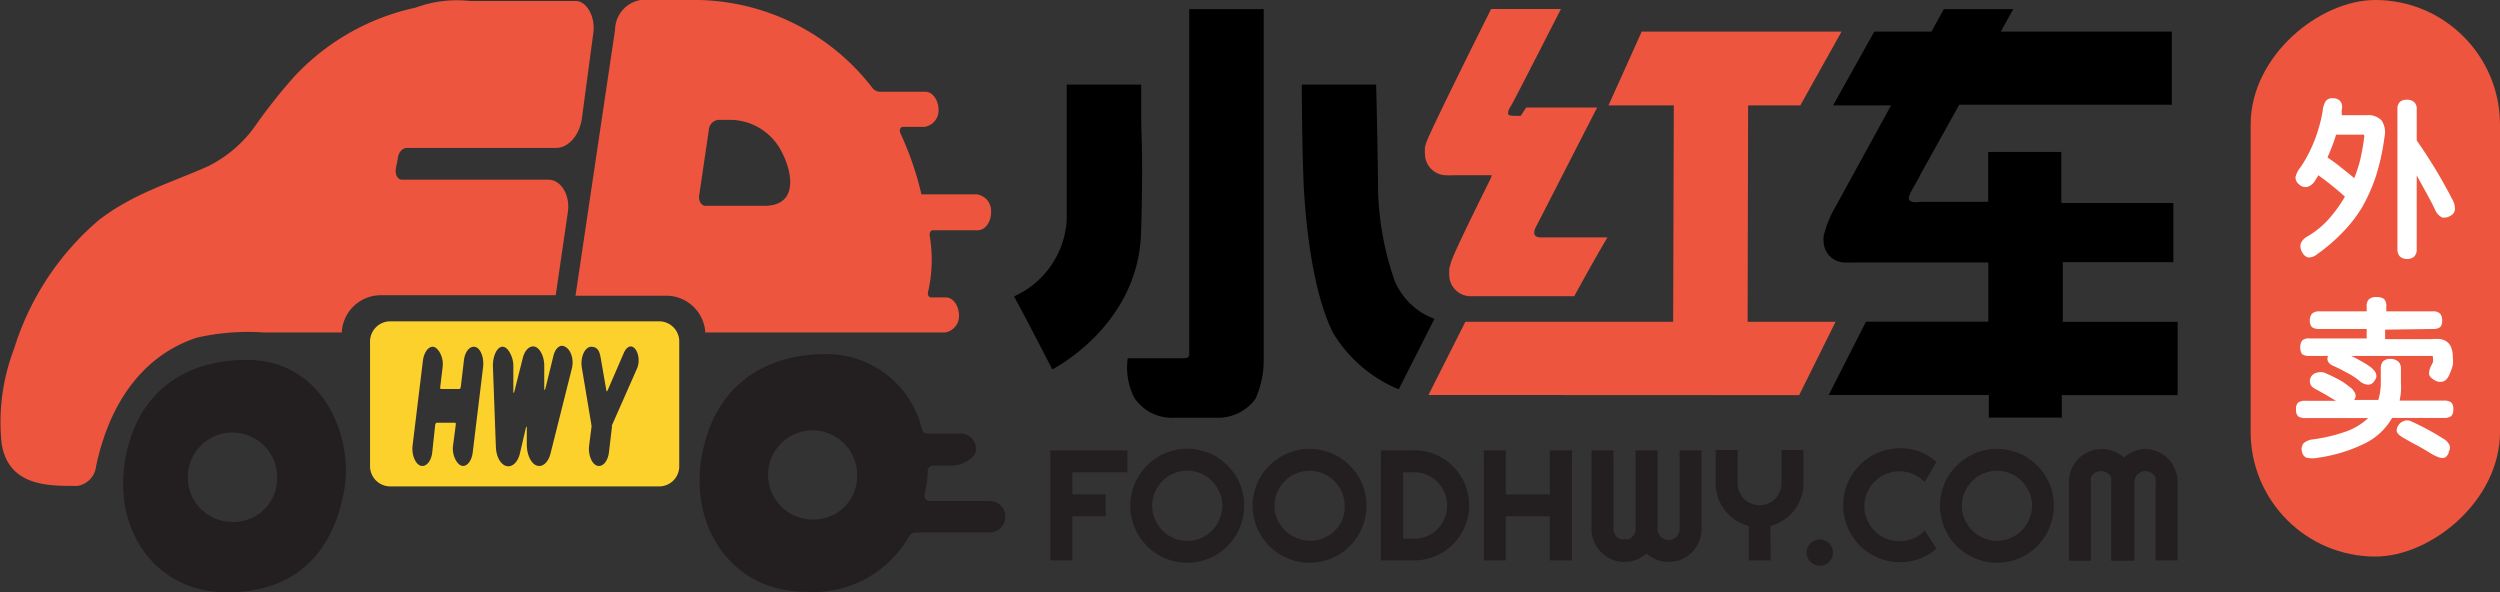 <svg xmlns="http://www.w3.org/2000/svg" viewBox="0 0 150.39 35.63"><rect x="0" y="0" width="150.39" height="35.63" fill="#333333" stroke="none"/><defs><style>.cls-1{fill:#ed553f;}.cls-2{fill:#fdd12c;}.cls-3,.cls-4{fill:#231f20;}.cls-3{fill-rule:evenodd;}.cls-5{fill:#fff;}</style></defs><title>nav-logo</title><g id="Layer_2" data-name="Layer 2"><g id="print"><path d="M71.54,21.31c0,.27-.28.24-.42.24H67.84a4,4,0,0,0,.39,2.37,2.71,2.71,0,0,0,2.39,1.21h2.61A2.79,2.79,0,0,0,75.52,24a5.66,5.66,0,0,0,.5-2.36V.55H71.54Z"/><path d="M68.65,7.18V5.09H64.17s0,6.05,0,8.13A5.38,5.38,0,0,1,61,17.83c.8,1.46,2.3,4.39,2.3,4.39s5.16-2.59,5.34-8.19C68.78,9.48,68.65,8,68.65,7.18Z"/><path d="M83.9,16.9a17.88,17.88,0,0,1-1-5.39c0-1-.1-6.22-.12-6.42H78.31c0,.1,0,2.69.09,5.41s.54,7.05,1.8,9.54a8.35,8.35,0,0,0,3.94,3.38l2.15-4.24A4.15,4.15,0,0,1,83.9,16.9Z"/><polygon class="cls-1" points="110.42 19.36 105.13 19.36 105.16 6.34 108.3 6.34 110.78 1.9 98.76 1.9 96.76 6.34 100.69 6.34 100.65 19.36 88.15 19.36 85.93 23.76 108.23 23.77 110.42 19.36"/><path class="cls-1" d="M86.91,10.54a5.94,5.94,0,0,0,.6,0l2.23,0a1.79,1.79,0,0,1-.1.26c-.18.38-2.19,4.38-2.36,5a3.57,3.57,0,0,1-.1.35l0,.13s0,.08,0,.12a.57.57,0,0,0,0,.13,1.29,1.29,0,0,0,1.29,1.29h6.23c.64-1.17,1.29-2.34,2-3.54H92.69c-.52,0-.44-.37-.26-.7s3.42-6.68,3.65-7.11H91.81l-.33.5c-.57,0-.77,0-.76-.15s0-.17.18-.46,3-5.82,3-5.82h-4.2s-3.77,7.53-3.92,8.09l-.06.23a.5.5,0,0,0,0,.13,1,1,0,0,0,0,.25A1.29,1.29,0,0,0,86.91,10.54Z"/><path d="M124.09,19.36V15.77h6.65V12.21H124V9.14h-4.4v3h-4c-.16,0-.58.1-.75-.11s.56-1.2.64-1.47l2.37-4.26h12.79V1.9H120.36l.75-1.35h-4.18l-.74,1.35h-3.44l-2.48,4.44h3.49l-3.55,6.47a6.7,6.7,0,0,0-.51,1.4v0a1.09,1.09,0,0,0,0,.26A1.29,1.29,0,0,0,111,15.79H111a2.26,2.26,0,0,0,.33,0h8.28l0,3.56h-7.36l-2.24,4.41h9.63v1.36h4.39V23.77H131V19.36Z"/><path class="cls-1" d="M35.69,2,35,7.15c-.15,1-.81,1.75-1.56,1.75H24.47c-.26,0-.49.25-.54.61s-.07.33-.12.67.13.63.37.63H33c.75,0,1.31.94,1.16,1.95l-.73,5H22.86a2.35,2.35,0,0,0-2.3,2.24H15.85a13.72,13.72,0,0,0-4,.31c-2.8.91-5.14,3.35-6.07,7.74a1.34,1.34,0,0,1-1.12,1.18H4.45c-1.56,0-3.95,0-4.35-2.54A12.31,12.31,0,0,1,.84,21a16.66,16.66,0,0,1,5.08-7.74C8,11.64,10.28,11,12.52,10a7.64,7.64,0,0,0,2.92-2.55,33,33,0,0,1,2.24-2.82A14,14,0,0,1,25,.46a7.16,7.16,0,0,1,3.26-.4l6.3,0C35.27,0,35.84,1,35.69,2Z"/><path class="cls-1" d="M58.75,11.69H55.43A19.2,19.2,0,0,0,54.16,8c-.08-.16,0-.37.16-.37h1.31a1,1,0,0,0,.83-1c0-.61-.35-1.11-.8-1.11H52.93a.6.6,0,0,1-.47-.26A13.56,13.56,0,0,0,41.41,0H38.54A1.84,1.84,0,0,0,37,1.79l-2.38,16h5.55A2.36,2.36,0,0,1,42.43,20H56.86A1,1,0,0,0,57.69,19c0-.61-.35-1.11-.8-1.11H56c-.13,0-.22-.17-.17-.33a8.7,8.7,0,0,0,.09-3.42c0-.15.07-.29.18-.29h2.72c.45,0,.81-.5.8-1.11A1,1,0,0,0,58.75,11.69Zm-12.64.69H42.44c-.25,0-.43-.3-.38-.62l.58-3.94a.65.65,0,0,1,.56-.61h.62a3.5,3.5,0,0,1,2.88,1.4C47.46,9.63,48.36,12.27,46.11,12.38Z"/><path class="cls-2" d="M39.69,19.33H23.44a1.22,1.22,0,0,0-1.18,1.26V28a1.22,1.22,0,0,0,1.18,1.26H39.69A1.21,1.21,0,0,0,40.86,28V20.59A1.21,1.21,0,0,0,39.69,19.33ZM29.06,22.09l-.62,5.1c-.05.48-.3.85-.6.84s-.66-.58-.59-1.2l.17-1.3c0-.05,0-.1-.05-.1H26.28c-.05,0-.09.06-.1.13L26,27.23c-.06.51-.36.87-.68.79s-.57-.65-.5-1.22l.62-5.1c.06-.48.31-.85.6-.84s.66.58.59,1.2l-.15,1.24c0,.05,0,.1.05.1h1.09c.05,0,.09-.06.1-.13l.19-1.61c.06-.51.36-.87.68-.79S29.13,21.52,29.06,22.09Zm5.34.08-1.28,5.1c-.13.53-.47.85-.82.74s-.6-.64-.61-1.24V25.71c0-.06,0-.07-.05,0l-.36,1.55c-.11.48-.39.79-.7.79h0c-.4,0-.73-.51-.75-1.17L29.65,22c0-.83.47-1.48.91-.95a1.62,1.62,0,0,1,.32,1.05l0,1.5s0,.07.05,0l.52-2.07c.12-.47.41-.75.71-.68s.57.56.58,1.11l0,1.45c0,.06,0,.07.06,0l.49-2c.09-.36.29-.61.52-.61C34.28,20.85,34.56,21.54,34.4,22.17Zm3.92,0-1.51,3.42,0,.11-.18,1.53c-.07.51-.36.87-.69.79s-.57-.65-.5-1.22l.14-1.1a.49.49,0,0,0,0-.12L35,22.11c-.1-.63.19-1.27.59-1.25s.49.32.56.75l.33,1.9s0,.06.06,0l1-2.31c.1-.22.25-.36.41-.36C38.33,20.86,38.56,21.63,38.32,22.17Z"/><path class="cls-3" d="M59.57,30.14H55.92a.31.31,0,0,1-.29-.39c0-.14.06-.28.08-.43a5.82,5.82,0,0,0,.1-1,.31.31,0,0,1,.3-.31H57.3c.48,0,1.39-.41,1.41-.93a.93.93,0,0,0-.89-1H55.76a.3.3,0,0,1-.29-.23A5.91,5.91,0,0,0,49.7,21.3c-3.9,0-6.83,2.08-7.51,6.3s1.93,8,6.27,8a6.62,6.62,0,0,0,6.22-3.33.49.49,0,0,1,.41-.24h4.48a.93.93,0,0,0,.9-1h0A.93.93,0,0,0,59.57,30.14ZM48.9,31.25a2.68,2.68,0,1,1,2.66-2.55A2.6,2.6,0,0,1,48.9,31.25Z"/><path class="cls-3" d="M14.84,21.65c-3.8,0-6.67,2-7.33,6.15s1.88,7.83,6.12,7.83,6.41-2.45,7.08-6.15C21.27,26.37,19.51,21.65,14.84,21.65ZM14,31.4a2.69,2.69,0,1,1,2.67-2.56A2.62,2.62,0,0,1,14,31.4Z"/><path class="cls-4" d="M64.51,33.71H63.18V27.09h4.64v1.32H64.51v1.33h2v1.32h-2Z"/><path class="cls-4" d="M74.84,30.43a3.37,3.37,0,0,1-.12.9,3.3,3.3,0,0,1-.34.82,3.35,3.35,0,0,1-.54.7,3.57,3.57,0,0,1-.69.54,3.73,3.73,0,0,1-.82.34,3.39,3.39,0,0,1-.91.12,3.5,3.5,0,0,1-.91-.12,3.65,3.65,0,0,1-.81-.34,3.45,3.45,0,0,1-1.24-1.24,3.3,3.3,0,0,1-.34-.82,3.22,3.22,0,0,1,0-1.81,3.15,3.15,0,0,1,.34-.82A3.57,3.57,0,0,1,69,28a3.35,3.35,0,0,1,.7-.54,3.23,3.23,0,0,1,.81-.34,3.13,3.13,0,0,1,.91-.13,3,3,0,0,1,.91.13,3.3,3.3,0,0,1,.82.34,3.62,3.62,0,0,1,1.23,1.23,3.15,3.15,0,0,1,.34.82A3.39,3.39,0,0,1,74.84,30.43Zm-1.31,0a2,2,0,0,0-.17-.82,2.1,2.1,0,0,0-3.88,0,2,2,0,0,0-.17.82,2,2,0,0,0,.17.81,2.1,2.1,0,0,0,3.88,0A2,2,0,0,0,73.53,30.43Z"/><path class="cls-4" d="M82.2,30.43a3.37,3.37,0,0,1-.12.9,3.73,3.73,0,0,1-.34.82,3.35,3.35,0,0,1-.54.7,3.57,3.57,0,0,1-.69.54,3.73,3.73,0,0,1-.82.34,3.51,3.51,0,0,1-1.82,0,3.65,3.65,0,0,1-.81-.34,3.45,3.45,0,0,1-1.24-1.24,3.3,3.3,0,0,1-.34-.82,3.22,3.22,0,0,1,0-1.81,3.15,3.15,0,0,1,.34-.82,3.57,3.57,0,0,1,.54-.69,3.35,3.35,0,0,1,.7-.54,3.23,3.23,0,0,1,.81-.34,3.25,3.25,0,0,1,1.82,0,3.3,3.3,0,0,1,.82.34,3.62,3.62,0,0,1,1.23,1.23,3.53,3.53,0,0,1,.34.82A3.39,3.39,0,0,1,82.2,30.43Zm-1.31,0a2,2,0,0,0-.17-.82,2.12,2.12,0,0,0-1.94-1.29,2,2,0,0,0-.82.17,2.09,2.09,0,0,0-1.12,1.12,1.88,1.88,0,0,0-.17.82,1.84,1.84,0,0,0,.17.81A2.09,2.09,0,0,0,78,32.36a2,2,0,0,0,.82.17,2.11,2.11,0,0,0,1.94-1.29A2,2,0,0,0,80.89,30.43Z"/><path class="cls-4" d="M88.38,30.4a3.22,3.22,0,0,1-.12.88,3.66,3.66,0,0,1-.33.79,3.76,3.76,0,0,1-.52.67,3.43,3.43,0,0,1-.67.52,3.66,3.66,0,0,1-.79.33,3.22,3.22,0,0,1-.88.12h-2V27.09h2a3.66,3.66,0,0,1,.88.11,3.25,3.25,0,0,1,.79.34,3.09,3.09,0,0,1,.67.52,3.23,3.23,0,0,1,.85,1.46A3.17,3.17,0,0,1,88.38,30.4Zm-1.33,0a2,2,0,0,0-1.21-1.83,1.83,1.83,0,0,0-.77-.16h-.66v4h.66a2,2,0,0,0,.77-.16,1.93,1.93,0,0,0,.63-.42,2.12,2.12,0,0,0,.43-.64A2,2,0,0,0,87.05,30.4Z"/><path class="cls-4" d="M90.58,33.71H89.26V27.09h1.32v2.65h2.65V27.09h1.33v6.62H93.23V31.06H90.58Z"/><path class="cls-4" d="M102.36,31.82a1.83,1.83,0,0,1-.16.77,1.93,1.93,0,0,1-.42.63,2,2,0,0,1-.63.43,2,2,0,0,1-.78.15,1.94,1.94,0,0,1-.71-.13,1.92,1.92,0,0,1-.61-.37,1.92,1.92,0,0,1-.61.37,1.94,1.94,0,0,1-.71.13,2,2,0,0,1-.78-.15,2,2,0,0,1-.63-.43,2.13,2.13,0,0,1-.43-.63,2,2,0,0,1-.15-.77V27.09h1.32v4.73a.58.58,0,0,0,.06.26.64.64,0,0,0,.35.35.55.55,0,0,0,.26,0,.53.53,0,0,0,.25,0,.64.64,0,0,0,.35-.35.58.58,0,0,0,.06-.26V27.09h1.32v4.73a.75.75,0,0,0,.05.26.77.77,0,0,0,.14.21.6.6,0,0,0,.21.14.7.7,0,0,0,.52,0,.64.64,0,0,0,.35-.35.58.58,0,0,0,.06-.26V27.09h1.32Z"/><path class="cls-4" d="M106.52,33.71H105.2V31.64a3,3,0,0,1-.81-.36,2.9,2.9,0,0,1-.63-.58,2.93,2.93,0,0,1-.41-.76,2.74,2.74,0,0,1-.14-.87v-2h1.32v2a1.31,1.31,0,0,0,.11.52,1.34,1.34,0,0,0,.28.42,1.15,1.15,0,0,0,.43.28,1.24,1.24,0,0,0,1,0,1.15,1.15,0,0,0,.43-.28,1.34,1.34,0,0,0,.28-.42,1.31,1.31,0,0,0,.11-.52v-2h1.32v2a2.49,2.49,0,0,1-.15.87,2.66,2.66,0,0,1-.41.76,2.5,2.5,0,0,1-.63.58,2.76,2.76,0,0,1-.8.36Z"/><path class="cls-4" d="M110.26,33.24a.81.81,0,0,1-.06.31.81.81,0,0,1-.42.42.78.78,0,0,1-.31.06.77.77,0,0,1-.3-.06.78.78,0,0,1-.26-.17.74.74,0,0,1-.17-.25.83.83,0,0,1,0-.62.81.81,0,0,1,.17-.24.65.65,0,0,1,.26-.17.63.63,0,0,1,.3-.07.64.64,0,0,1,.31.07.62.62,0,0,1,.25.17.81.81,0,0,1,.17.24A.81.81,0,0,1,110.26,33.24Z"/><path class="cls-4" d="M116.49,33a3.31,3.31,0,0,1-1,.61,3.43,3.43,0,0,1-1.19.21,3.37,3.37,0,0,1-.9-.12,3.73,3.73,0,0,1-.82-.34,3.45,3.45,0,0,1-1.24-1.24,3.73,3.73,0,0,1-.34-.82,3.47,3.47,0,0,1,0-1.81,3.53,3.53,0,0,1,.34-.82,3.45,3.45,0,0,1,1.24-1.24,3.3,3.3,0,0,1,.82-.34,3.38,3.38,0,0,1,.9-.13,3.43,3.43,0,0,1,1.19.21,3.34,3.34,0,0,1,1,.62L115.78,29a1.87,1.87,0,0,0-.69-.48,2.12,2.12,0,0,0-.83-.17,2.08,2.08,0,0,0-.82.17,2.19,2.19,0,0,0-.67.45,2.08,2.08,0,0,0-.45.67,2,2,0,0,0-.17.82,2,2,0,0,0,.17.81,2.08,2.08,0,0,0,.45.67,2.19,2.19,0,0,0,.67.45,2.08,2.08,0,0,0,.82.17,2.12,2.12,0,0,0,.83-.17,1.87,1.87,0,0,0,.69-.48Z"/><path class="cls-4" d="M123.55,30.43a3.37,3.37,0,0,1-.12.9,3.73,3.73,0,0,1-.34.82,3.35,3.35,0,0,1-.54.7,3.57,3.57,0,0,1-.69.54,3.73,3.73,0,0,1-.82.34,3.51,3.51,0,0,1-1.82,0,3.65,3.65,0,0,1-.81-.34,3.45,3.45,0,0,1-1.24-1.24,3.3,3.3,0,0,1-.34-.82,3.22,3.22,0,0,1,0-1.81,3.15,3.15,0,0,1,.34-.82,3.57,3.57,0,0,1,.54-.69,3.35,3.35,0,0,1,.7-.54,3.23,3.23,0,0,1,.81-.34,3.25,3.25,0,0,1,1.82,0,3.3,3.3,0,0,1,.82.34,3.62,3.62,0,0,1,1.23,1.23,3.53,3.53,0,0,1,.34.82A3.39,3.39,0,0,1,123.55,30.43Zm-1.31,0a2,2,0,0,0-.17-.82,2.12,2.12,0,0,0-1.94-1.29,2,2,0,0,0-.82.17,2.09,2.09,0,0,0-1.12,1.12,1.88,1.88,0,0,0-.17.82,1.84,1.84,0,0,0,.17.81,2.09,2.09,0,0,0,1.12,1.12,2,2,0,0,0,.82.17,2.11,2.11,0,0,0,1.94-1.29A2,2,0,0,0,122.24,30.43Z"/><path class="cls-4" d="M131,33.71h-1.33V29a.58.58,0,0,0,0-.26.64.64,0,0,0-.35-.35.7.7,0,0,0-.52,0,.64.64,0,0,0-.35.35.75.75,0,0,0-.05.26v4.73H127V29a.75.75,0,0,0,0-.26.64.64,0,0,0-.35-.35.7.7,0,0,0-.52,0,.6.6,0,0,0-.21.14.77.77,0,0,0-.14.21.75.75,0,0,0,0,.26v4.73h-1.32V29a2,2,0,0,1,.15-.77,2.15,2.15,0,0,1,.42-.64,2.09,2.09,0,0,1,.64-.42,2,2,0,0,1,.77-.16,1.91,1.91,0,0,1,.71.14,1.73,1.73,0,0,1,.62.38,1.69,1.69,0,0,1,.61-.38A1.91,1.91,0,0,1,129,27a2,2,0,0,1,.77.16,1.88,1.88,0,0,1,1.06,1.06A2,2,0,0,1,131,29Z"/><rect class="cls-1" x="126.15" y="9.24" width="33.48" height="15" rx="7.5" ry="7.5" transform="translate(126.15 159.63) rotate(-90)"/><path class="cls-5" d="M139.27,10.86a.82.82,0,0,1-.49.39.57.57,0,0,1-.48-.16.53.53,0,0,1-.21-.45,1.5,1.5,0,0,1,.27-.54,6.62,6.62,0,0,0,.48-.79c.15-.29.28-.58.4-.88s.21-.61.3-.92a7.9,7.9,0,0,0,.19-.89,1.3,1.3,0,0,1,.18-.54.48.48,0,0,1,.43-.17.6.6,0,0,1,.42.15.58.58,0,0,1,.11.54.88.88,0,0,0,0,.17.9.9,0,0,1,0,.16h1.51a1.09,1.09,0,0,1,.89.32,1.3,1.3,0,0,1,.17,1,13.26,13.26,0,0,1-.5,2.3,10.18,10.18,0,0,1-.83,1.89A8.07,8.07,0,0,1,140.9,14a10.18,10.18,0,0,1-1.48,1.27.84.84,0,0,1-.57.22.56.56,0,0,1-.35-.3.69.69,0,0,1-.1-.53.9.9,0,0,1,.43-.45,5.51,5.51,0,0,0,1.23-1,8.26,8.26,0,0,0,1-1.38c-.27-.25-.54-.47-.8-.68s-.53-.42-.81-.61c0,.07-.07.13-.1.19Zm1.26-2.76c-.07.23-.15.47-.24.7s-.18.46-.28.67c.27.18.53.37.79.58s.54.42.82.67A8.24,8.24,0,0,0,142,9.53c.09-.41.17-.86.23-1.35,0,0,0-.08-.07-.08Zm4.85.35q.31.44.57.84l.5.79c.16.27.33.55.49.84s.35.61.54,1a1.2,1.2,0,0,1,.2.68.48.48,0,0,1-.29.39.67.67,0,0,1-.49.09.91.91,0,0,1-.41-.45c-.18-.38-.37-.74-.56-1.08s-.37-.67-.55-1V15a.57.57,0,0,1-.16.44.61.61,0,0,1-.42.14.64.64,0,0,1-.42-.14.61.61,0,0,1-.16-.44V6.55a.55.55,0,0,1,.16-.43A.64.64,0,0,1,144.8,6a.61.61,0,0,1,.42.14.52.52,0,0,1,.16.43Z"/><path class="cls-5" d="M139.48,27.53a1.76,1.76,0,0,1-.74,0,.46.46,0,0,1-.26-.36.55.55,0,0,1,.1-.51,1,1,0,0,1,.57-.23,10,10,0,0,0,2-.48,3.83,3.83,0,0,0,1.31-.8H138.7a.73.73,0,0,1-.46-.11.57.57,0,0,1-.12-.41.54.54,0,0,1,.12-.41.73.73,0,0,1,.46-.11h1.82l-.62-.37-.56-.31c-.2-.1-.33-.21-.36-.33a.52.52,0,0,1,.39-.68.77.77,0,0,1,.46,0c.26.11.51.23.74.35a3.83,3.83,0,0,1,.74.48,1,1,0,0,1,.37.42.38.38,0,0,1-.07.39h1.46a3.7,3.7,0,0,0,.15-1.1v-.76a.66.66,0,0,1,.14-.47.61.61,0,0,1,.44-.14.75.75,0,0,1,.45.14.56.56,0,0,1,.18.47V23a5.17,5.17,0,0,1,0,.57,4.51,4.51,0,0,1-.08.53H147a.71.71,0,0,1,.46.11.54.54,0,0,1,.12.41.57.57,0,0,1-.12.41.71.71,0,0,1-.46.11h-3.1a3.84,3.84,0,0,1-1.63,1.53A9.34,9.34,0,0,1,139.48,27.53Zm4-7.7v.57h2.78a3,3,0,0,1,.54,0,.89.89,0,0,1,.41.17.77.77,0,0,1,.25.35,1.59,1.59,0,0,1,.09.59,1.61,1.61,0,0,1,0,.44,2.44,2.44,0,0,1-.16.48c-.11.29-.25.47-.43.52a.63.63,0,0,1-.51-.08c-.2-.12-.31-.24-.33-.37a1.16,1.16,0,0,1,.15-.54,1,1,0,0,0,.09-.2.5.5,0,0,0,0-.18c0-.11,0-.17-.07-.17h-4.85c.2.09.39.2.59.31a4.91,4.91,0,0,1,.53.33,1.34,1.34,0,0,1,.27.25.46.46,0,0,1,.11.22.39.39,0,0,1,0,.21,1,1,0,0,1-.13.22.42.42,0,0,1-.39.19.87.87,0,0,1-.48-.22,2.65,2.65,0,0,0-.35-.26,3.38,3.38,0,0,0-.41-.24l-.41-.22-.38-.18a.67.67,0,0,1-.34-.26.39.39,0,0,1,0-.35h-1.11a.71.71,0,0,1-.46-.11.8.8,0,0,1,0-.81.6.6,0,0,1,.46-.13h3.43v-.57h-2.84a.74.74,0,0,1-.45-.11.53.53,0,0,1-.13-.38.65.65,0,0,1,.13-.43.62.62,0,0,1,.45-.14h2.84v-.29a.55.55,0,0,1,.15-.45.66.66,0,0,1,.44-.12.78.78,0,0,1,.45.11.58.58,0,0,1,.14.46v.29h2.79a.59.59,0,0,1,.45.14.65.65,0,0,1,.12.43.52.52,0,0,1-.12.38.7.7,0,0,1-.45.11Zm3.84,7.37a.69.69,0,0,1-.14.24.31.31,0,0,1-.21.11.82.82,0,0,1-.34-.07,3.5,3.5,0,0,1-.5-.26c-.33-.21-.62-.37-.87-.5s-.49-.27-.71-.4-.34-.25-.37-.36a.53.53,0,0,1,.1-.38.61.61,0,0,1,.32-.25.53.53,0,0,1,.41,0c.34.15.7.33,1.07.53s.7.4,1,.59a.86.86,0,0,1,.27.33A.41.41,0,0,1,147.28,27.2Z"/></g></g></svg>